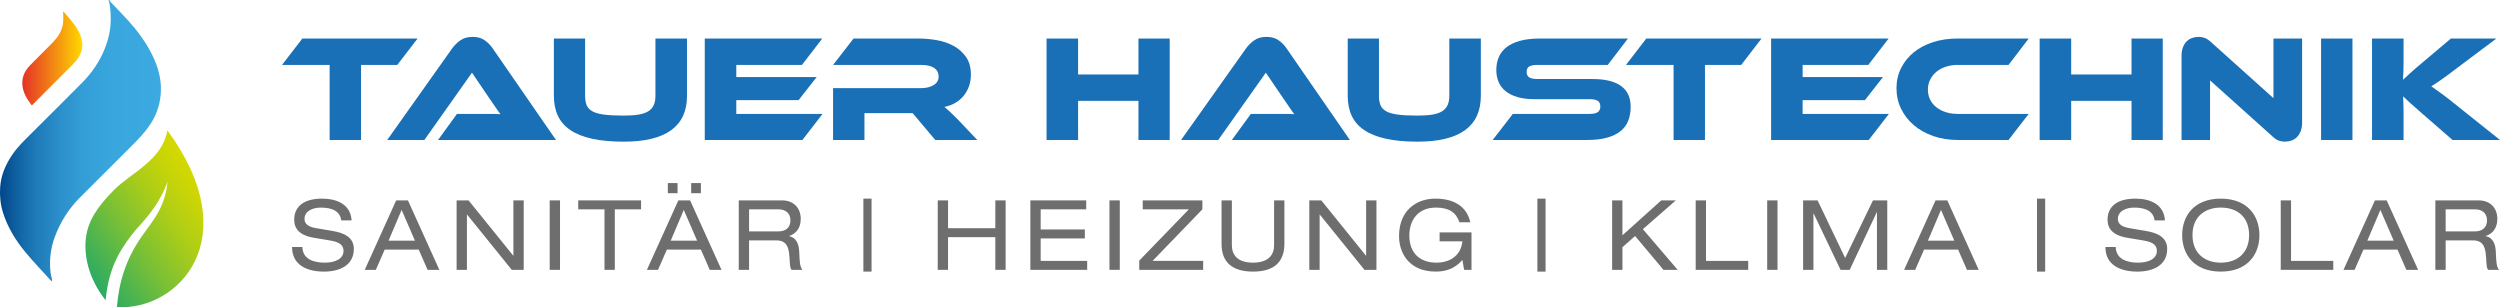<svg viewBox="0 0 2000 245.79" xmlns="http://www.w3.org/2000/svg" xmlns:xlink="http://www.w3.org/1999/xlink"><linearGradient id="a" gradientUnits="userSpaceOnUse" x1="0" x2="128.75" y1="112.58" y2="112.58"><stop offset="0" stop-color="#00478b"/><stop offset=".1" stop-color="#0f60a0"/><stop offset=".22" stop-color="#1e7ab8"/><stop offset=".37" stop-color="#2b8fca"/><stop offset=".52" stop-color="#349ed7"/><stop offset=".71" stop-color="#39a7de"/><stop offset="1" stop-color="#3baae1"/></linearGradient><linearGradient id="b" gradientUnits="userSpaceOnUse" x1="17.82" x2="65.88" y1="46.78" y2="46.78"><stop offset="0" stop-color="#e53128"/><stop offset="1" stop-color="#ffd900"/></linearGradient><linearGradient id="c" gradientTransform="matrix(.82 -.573 .573 .82 1011.19 -424.53)" gradientUnits="userSpaceOnUse" x1="-1140.52" x2="-1021.95" y1="-15.7" y2="-15.7"><stop offset="0" stop-color="#29ab65"/><stop offset=".06" stop-color="#36ae5c"/><stop offset=".39" stop-color="#7ac035"/><stop offset=".67" stop-color="#accd18"/><stop offset=".88" stop-color="#cad506"/><stop offset="1" stop-color="#d6d800"/></linearGradient><path d="m334.05 30.83-16.25 21.11h-28.99v60.05h-25.11v-60.05h-38.09l16.26-21.11h92.19z" fill="#1a70b7"/><path d="m350.42 111.99 15.16-20.86h27.96c2.63 0 4.91.08 6.85.24-1.13-1.46-2.45-3.29-3.94-5.52-1.5-2.22-2.93-4.31-4.31-6.25l-14.56-21.47-38.09 53.86h-29.72l52.04-73.39c1.7-2.35 3.84-4.45 6.43-6.31s5.86-2.79 9.83-2.79 6.98.87 9.52 2.61c2.55 1.74 4.71 3.9 6.49 6.49l50.71 73.39h-94.38z" fill="#1a70b7"/><path d="m549.62 76.57c0 24.5-16.86 36.76-50.59 36.76-9.78 0-18.19-.77-25.23-2.3-7.04-1.54-12.84-3.84-17.41-6.91s-7.93-6.89-10.07-11.46c-2.15-4.57-3.22-9.93-3.22-16.07v-45.76h24.99v45.74c0 2.99.4 5.5 1.21 7.52s2.32 3.66 4.55 4.92c2.22 1.25 5.36 2.14 9.4 2.67s9.3.79 15.77.79c4.85 0 8.9-.28 12.13-.85 3.23-.56 5.82-1.5 7.76-2.79s3.34-2.95 4.18-4.97c.85-2.02 1.27-4.45 1.27-7.28v-45.75h25.23v45.74z" fill="#1a70b7"/><path d="m658.07 91.12-16.14 20.86h-78.12v-81.15h94.02l-16.26 21.11h-52.53v9.71h64.3l-14.44 18.44h-49.86v11.04h69.03z" fill="#1a70b7"/><path d="m781.81 111.99h-33.6l-18.07-21.47h-38.58v21.47h-25.11v-41.49h70.6c3.88 0 7.16-.81 9.83-2.42 2.67-1.62 4-3.84 4-6.67 0-3.15-1.21-5.52-3.64-7.1s-5.82-2.37-10.19-2.37h-70.6l16.38-21.11h52.16c4.61 0 9.38.42 14.32 1.27 4.93.85 9.42 2.37 13.46 4.55s7.38 5.14 10.01 8.86 3.94 8.49 3.94 14.31c0 3.15-.49 6.15-1.46 8.98s-2.37 5.38-4.19 7.64c-1.82 2.27-4.04 4.19-6.67 5.76-2.63 1.58-5.6 2.69-8.92 3.34 1.37 1.05 2.91 2.39 4.61 4 1.7 1.62 3.96 3.84 6.79 6.67l14.92 15.77z" fill="#1a70b7"/><path d="m935.75 111.99h-24.99v-31.3h-48.29v31.3h-25.23v-81.16h25.23v28.75h48.29v-28.75h24.99z" fill="#1a70b7"/><path d="m985.49 111.99 15.17-20.86h27.96c2.63 0 4.91.08 6.85.24-1.14-1.46-2.45-3.29-3.94-5.52-1.5-2.22-2.93-4.31-4.3-6.25l-14.56-21.47-38.09 53.86h-29.72l52.04-73.39c1.7-2.35 3.84-4.45 6.43-6.31s5.86-2.79 9.83-2.79 6.98.87 9.53 2.61 4.71 3.9 6.49 6.49l50.71 73.39h-94.38z" fill="#1a70b7"/><path d="m1184.68 76.57c0 24.5-16.87 36.76-50.59 36.76-9.78 0-18.2-.77-25.23-2.3-7.04-1.54-12.84-3.84-17.41-6.91s-7.93-6.89-10.07-11.46c-2.15-4.57-3.21-9.93-3.21-16.07v-45.76h24.99v45.74c0 2.99.4 5.5 1.21 7.52s2.33 3.66 4.55 4.92 5.36 2.14 9.4 2.67 9.3.79 15.77.79c4.85 0 8.89-.28 12.13-.85 3.24-.56 5.82-1.5 7.77-2.79 1.94-1.29 3.34-2.95 4.18-4.97.85-2.02 1.28-4.45 1.28-7.28v-45.75h25.23z" fill="#1a70b7"/><path d="m1274.08 63.22c9.95 0 17.51 1.84 22.69 5.52 5.17 3.68 7.76 9.24 7.76 16.68 0 4.12-.65 7.84-1.94 11.16-1.3 3.32-3.36 6.11-6.19 8.37s-6.45 4-10.86 5.22-9.68 1.82-15.83 1.82h-75.57l16.13-20.86h61.38c2.99 0 5.18-.47 6.55-1.4s2.06-2.45 2.06-4.55-.69-3.6-2.06-4.49c-1.38-.89-3.56-1.34-6.55-1.34h-44.16c-5.26 0-9.78-.56-13.58-1.7-3.8-1.13-6.96-2.71-9.47-4.73-2.5-2.02-4.36-4.47-5.58-7.34-1.21-2.87-1.82-6.04-1.82-9.52 0-3.8.67-7.26 2-10.37s3.39-5.76 6.19-7.95c2.79-2.18 6.39-3.88 10.8-5.09 4.4-1.21 9.68-1.82 15.83-1.82h70.48l-16.13 21.11h-56.29c-2.91 0-5.08.41-6.49 1.21-1.42.81-2.12 2.27-2.12 4.37s.7 3.58 2.12 4.43c1.41.85 3.58 1.27 6.49 1.27z" fill="#1a70b7"/><path d="m1409.22 30.83-16.26 21.11h-28.99v60.05h-25.11v-60.05h-38.09l16.26-21.11z" fill="#1a70b7"/><path d="m1511.13 91.12-16.13 20.86h-78.12v-81.15h94.01l-16.25 21.11h-52.53v9.71h64.29l-14.44 18.44h-49.86v11.04h69.03z" fill="#1a70b7"/><path d="m1622.97 91.12-16.13 20.86h-40.76c-7.04 0-13.55-1.05-19.53-3.15-5.99-2.1-11.14-4.99-15.47-8.67s-7.72-8.05-10.19-13.1-3.7-10.53-3.7-16.44 1.23-11.3 3.7-16.2c2.47-4.89 5.86-9.1 10.19-12.62s9.48-6.23 15.47-8.13c5.98-1.9 12.49-2.85 19.53-2.85h56.9l-16.13 21.11h-40.76c-3.39 0-6.55.49-9.46 1.46s-5.42 2.32-7.52 4.06-3.76 3.82-4.97 6.25c-1.21 2.42-1.82 5.09-1.82 8.01s.59 5.56 1.76 7.95 2.83 4.43 4.98 6.13c2.14 1.7 4.67 3.01 7.58 3.94s6.07 1.4 9.46 1.4h56.9z" fill="#1a70b7"/><path d="m1730.21 111.99h-24.99v-31.3h-48.28v31.3h-25.23v-81.16h25.23v28.75h48.28v-28.75h24.99z" fill="#1a70b7"/><path d="m1827.86 113.32c-1.62 0-3.21-.26-4.79-.79s-3.34-1.72-5.28-3.58l-49.74-44.64v47.67h-22.81v-67.32c0-2.67.38-4.97 1.15-6.91s1.78-3.52 3.03-4.73 2.71-2.1 4.37-2.67 3.38-.85 5.16-.85c1.54 0 3.09.26 4.67.79s3.38 1.72 5.4 3.58l49.74 44.64v-47.68h22.93v67.21c0 2.67-.38 4.97-1.15 6.91s-1.78 3.54-3.04 4.79c-1.25 1.26-2.73 2.17-4.43 2.73s-3.44.85-5.22.85z" fill="#1a70b7"/><path d="m1881.97 111.99h-25.11v-81.16h25.11z" fill="#1a70b7"/><path d="m2000 111.99h-37.97l-24.51-21.35c-4.2-3.64-7.42-6.47-9.64-8.49s-4.02-3.72-5.39-5.09c.08 1.86.16 3.78.24 5.76s.12 3.94.12 5.88v23.29h-25.23v-81.16h25.23v18.8c0 2.51-.04 4.97-.12 7.4-.08 2.42-.2 4.69-.36 6.79 1.62-1.46 3.58-3.25 5.89-5.4 2.3-2.14 5.31-4.75 9.03-7.82l23.41-19.77h36.39l-31.06 23.29c-2.67 2.02-5.03 3.8-7.09 5.34s-3.9 2.87-5.52 4-3.09 2.14-4.43 3.03-2.65 1.74-3.94 2.55c2.35 1.62 5.18 3.64 8.49 6.06 3.31 2.43 7.6 5.78 12.86 10.07l33.6 26.81z" fill="#1a70b7"/><g fill="#6e6e6e"><path d="m257.62 158.91c11.99 0 22.88 4.59 23.66 17.43h-8.25c-.93-6.77-6.3-10.27-16.42-10.27-6.38 0-13 2.72-13 9.11 0 2.8 1.48 5.99 9.11 7.32l13.62 2.33c7.39 1.25 16.73 4.2 16.73 14.24 0 13.31-11.44 18.21-23.89 18.21-13.54 0-25.53-5.14-25.53-19.69h8.25c.23 9.65 8.87 12.53 17.9 12.53s15.02-3.43 15.02-9.42c0-3.89-2.26-6.93-10.35-8.25l-13.08-2.18c-6.38-1.09-16.03-3.74-16.03-14.48s7.94-16.89 22.26-16.89z"/><path d="m326.35 160.31 25.14 55.57h-9.42l-7.08-16.19h-27.24l-7.08 16.19h-8.87l25.14-55.57h9.42zm-15.49 32.22h21.09l-10.66-24.59z"/><path d="m374.85 160.31 35.72 44.21h.15v-44.21h8.25v55.57h-9.57l-35.72-44.21h-.15v44.21h-8.25v-55.57z"/><path d="m448.01 160.31v55.57h-8.25v-55.57z"/><path d="m512.85 160.31v7.16h-21.01v48.41h-8.25v-48.41h-21.01v-7.16h50.28z"/><path d="m552.08 160.31 25.14 55.57h-9.42l-7.08-16.19h-27.24l-7.08 16.19h-8.87l25.14-55.57h9.42zm-10.04-13.86v8.09h-7.78v-8.09zm-5.45 46.08h21.09l-10.66-24.59zm24.13-46.08v8.09h-7.78v-8.09z"/><path d="m625.72 160.31c8.95 0 14.87 5.84 14.87 14.79 0 6.61-3.04 11.67-9.34 13.7v.16c5.14.7 7.31 5.6 7.86 9.57.47 3.19.31 7.63.86 11.83.31 2.34.85 4.2 2.02 5.53h-8.72c-.55-.62-.93-1.56-1.09-2.65-.62-3.74-.31-9.88-1.63-14.24-1.25-4.05-3.66-6.69-9.42-6.69h-21.87v23.58h-8.25v-55.57h34.71zm-3.11 24.82c5.21 0 9.73-2.49 9.73-8.79s-4.52-8.87-9.57-8.87h-23.5v17.67h23.35z"/><path d="m697.25 158.91v58.37h-6.54v-58.37z"/><path d="m758.44 160.31v22.26h37.82v-22.26h8.25v55.57h-8.25v-26.15h-37.82v26.15h-8.25v-55.57z"/><path d="m868.96 160.31v7.16h-36.42v16.11h35.33v7.16h-35.33v17.98h37.2v7.16h-45.45v-55.57z"/><path d="m895.82 160.31v55.57h-8.25v-55.57z"/><path d="m961.9 160.31v7.16l-39.85 41.25h40.47v7.16h-51.13v-7.39l39.69-41.02h-36.89v-7.16z"/><path d="m985.49 160.31v35.88c0 7.16 3.97 13.93 16.89 13.93s16.89-6.77 16.89-13.93v-35.88h8.25v34.63c0 15.1-8.72 22.34-25.14 22.34s-25.14-7.39-25.14-22.1v-34.87z"/><path d="m1057.03 160.31 35.72 44.21h.15v-44.21h8.25v55.57h-9.58l-35.72-44.21h-.15v44.21h-8.25v-55.57z"/><path d="m1148.33 158.91c14.09 0 24.91 5.6 27.94 18.91h-8.72c-2.57-7.71-8.17-11.75-18.83-11.75-14.32 0-21.25 10.04-21.25 22.26 0 14.86 9.18 21.79 21.64 21.79s19.92-7.16 20.78-17.05h-18.21v-7.16h25.52v29.96h-5.91l-1.4-7.94c-5.68 6.69-12.68 9.34-21.32 9.34-21.56 0-29.34-15.17-29.34-28.33 0-20.47 13.7-30.04 29.1-30.04z"/><path d="m1236.45 158.91v58.37h-6.54v-58.37z"/><path d="m1297.94 160.31v27.94l31.05-27.94h11.68l-26.38 23.04 27.86 32.53h-11.36l-22.72-27.08-10.12 8.95v18.13h-8.25v-55.57h8.25z"/><path d="m1364.8 160.31v48.41h33.78v7.16h-42.03v-55.57z"/><path d="m1422.01 160.31v55.57h-8.25v-55.57z"/><path d="m1454.08 160.31 22.03 46.07 22.26-46.07h11.44v55.57h-8.25v-46.07h-.16l-21.64 46.07h-7.31l-21.56-45.14h-.15v45.14h-8.25v-55.57z"/><path d="m1557.84 160.31 25.14 55.57h-9.42l-7.08-16.19h-27.24l-7.08 16.19h-8.87l25.14-55.57h9.42zm-15.49 32.22h21.09l-10.66-24.59z"/><path d="m1636.15 158.91v58.37h-6.54v-58.37z"/><path d="m1708.3 158.91c11.99 0 22.88 4.59 23.66 17.43h-8.25c-.93-6.77-6.3-10.27-16.42-10.27-6.38 0-13 2.72-13 9.11 0 2.8 1.48 5.99 9.11 7.32l13.62 2.33c7.39 1.25 16.73 4.2 16.73 14.24 0 13.31-11.44 18.21-23.89 18.21-13.54 0-25.53-5.14-25.53-19.69h8.25c.24 9.65 8.88 12.53 17.9 12.53s15.02-3.43 15.02-9.42c0-3.89-2.26-6.93-10.35-8.25l-13.08-2.18c-6.38-1.09-16.03-3.74-16.03-14.48s7.94-16.89 22.26-16.89z"/><path d="m1776.64 158.91c21.41 0 30.9 13.85 30.9 29.19s-9.42 29.18-30.9 29.18-30.9-13.85-30.9-29.18 9.42-29.19 30.9-29.19zm-22.65 29.18c0 14.55 9.81 22.03 22.65 22.03s22.65-7.47 22.65-22.03-9.49-22.03-22.73-22.03c-11.05 0-22.57 5.99-22.57 22.03z"/><path d="m1832.84 160.31v48.41h33.78v7.16h-42.03v-55.57z"/><path d="m1909.36 160.31 25.14 55.57h-9.42l-7.08-16.19h-27.24l-7.08 16.19h-8.88l25.14-55.57zm-15.49 32.22h21.09l-10.66-24.59z"/><path d="m1982.99 160.31c8.95 0 14.87 5.84 14.87 14.79 0 6.61-3.04 11.67-9.34 13.7v.16c5.14.7 7.32 5.6 7.86 9.57.47 3.19.31 7.63.86 11.83.31 2.34.85 4.2 2.02 5.53h-8.72c-.55-.62-.93-1.56-1.09-2.65-.62-3.74-.31-9.88-1.63-14.24-1.25-4.05-3.66-6.69-9.42-6.69h-21.87v23.58h-8.25v-55.57h34.71zm-3.11 24.82c5.21 0 9.73-2.49 9.73-8.79s-4.52-8.87-9.58-8.87h-23.51v17.67h23.35z"/></g><path d="m87.51 0c.29.52.49 1.13.89 1.55 4.72 4.98 9.6 9.82 14.18 14.91 7.44 8.27 14.04 17.18 19.04 27.16 4.6 9.19 7.45 18.84 7.09 29.23-.32 9.38-2.96 18.03-8.08 25.98-4.45 6.91-10.09 12.72-15.87 18.47-13.71 13.61-27.38 27.26-41.02 40.95-9.01 9.04-15.61 19.61-20.01 31.58-3.31 8.99-4.29 18.25-3.37 27.73.19 1.94.79 3.85 1.19 5.77.11.55.2 1.1.03 1.82-.43-.39-.9-.74-1.29-1.17-6.53-7.21-13.29-14.25-19.53-21.71-7.98-9.53-14.5-19.99-18.3-31.97-2.13-6.7-2.8-13.57-2.33-20.55.65-9.73 4.43-18.32 9.89-26.28 4.21-6.15 9.57-11.26 14.8-16.48 13.56-13.53 27.2-26.99 40.67-40.6 7.93-8.02 14.31-17.16 18.43-27.72 3.02-7.74 4.82-15.73 4.65-24.13-.09-4.49-.21-8.94-1.36-13.3-.11-.43-.3-.84-.46-1.26h.74z" fill="url(#a)"/><path d="m50.86 9.26c3.09 3.7 6.39 7.25 9.2 11.15 1.92 2.66 3.52 5.69 4.62 8.78 2.64 7.44.86 14.2-4.32 19.99-3.42 3.82-7.15 7.37-10.77 11.01-7.82 7.86-15.67 15.71-23.51 23.56-.19.19-.43.34-.71.56-3.54-4.77-6.72-9.63-7.4-15.65-.74-6.47 1.65-11.87 6.06-16.41 5.85-6.01 11.87-11.85 17.75-17.83 4.18-4.26 7.55-9.07 8.55-15.09.42-2.52.25-5.14.3-7.72.01-.71-.13-1.42-.2-2.13.15-.08.3-.15.44-.23z" fill="url(#b)"/><path d="m84.51 240.2c-13.96-17.49-17.53-36.41-15.75-50.11s9.26-24.87 22.61-38.3c13.34-13.44 38.62-23.69 42.5-47.56 63.97 86.9 8.6 144.5-40.35 141.44 1.74-20.86 7.46-38.81 19.98-56.68 8.99-12.83 18.37-22.64 20.55-43.42-8.62 22.62-21.26 32.67-28.87 42.57-11.31 14.71-18.48 28.86-20.66 52.05z" fill="url(#c)" fill-rule="evenodd"/></svg>
